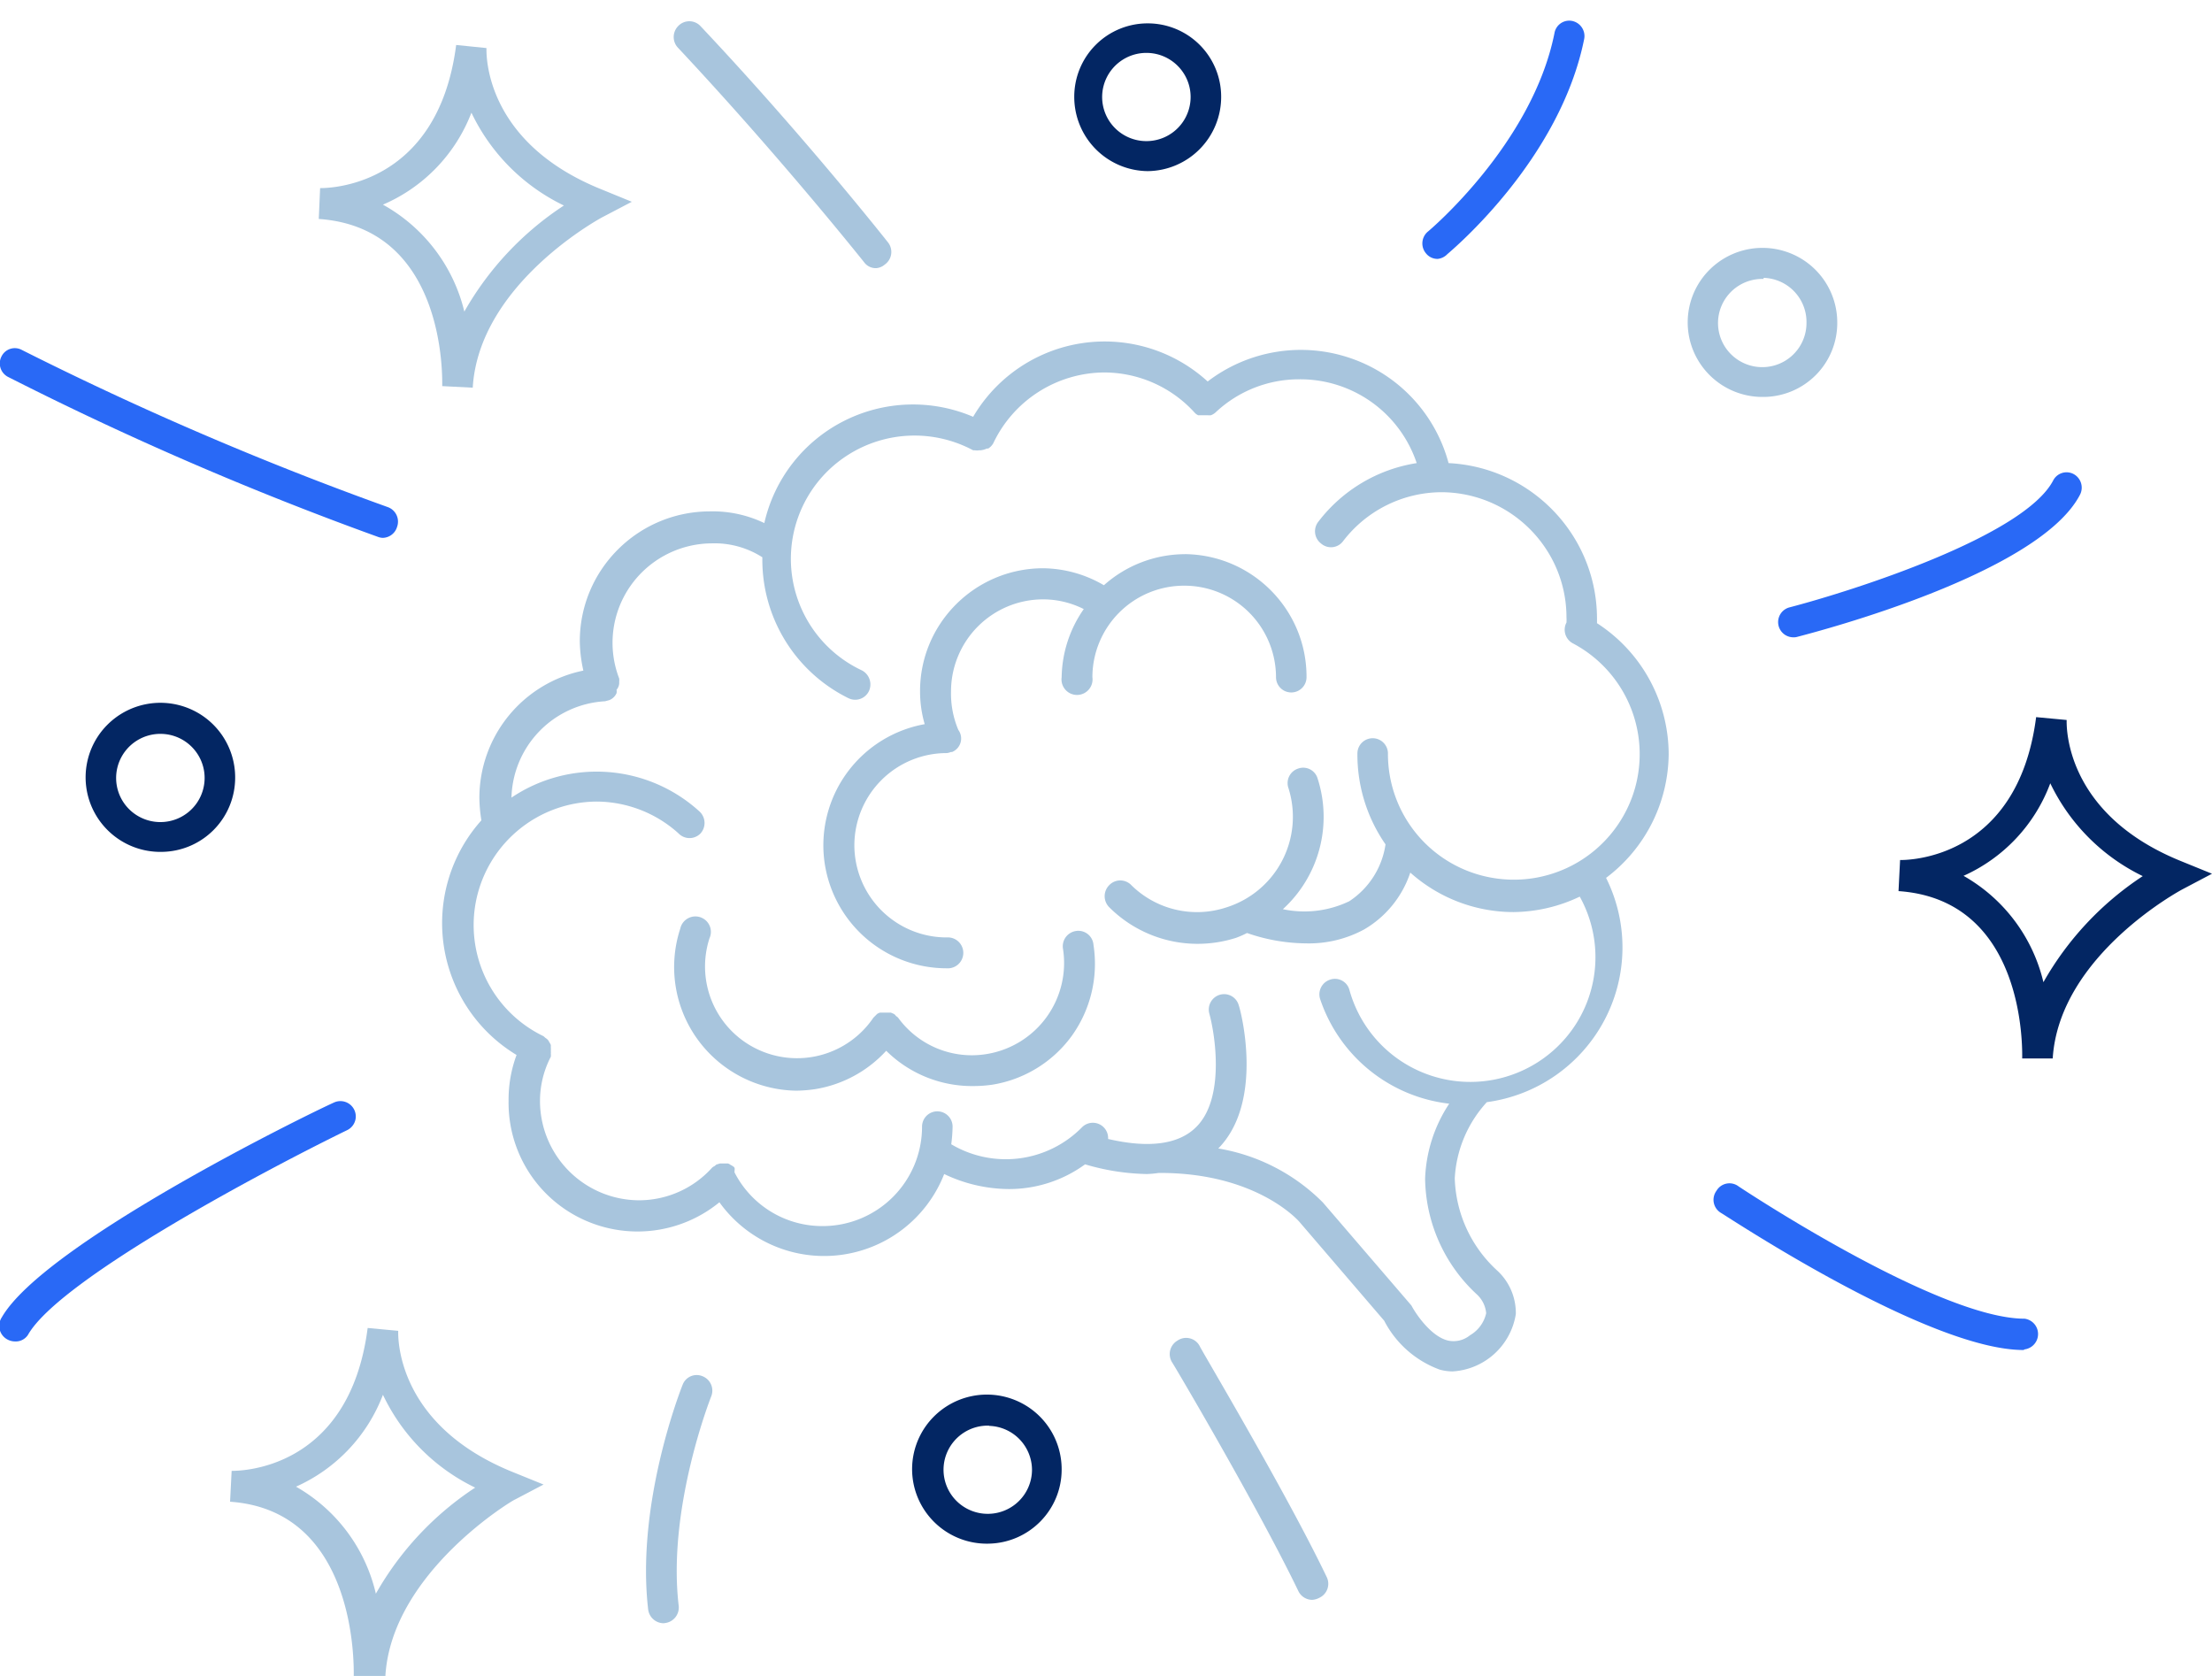 <svg width="99" height="75" xmlns="http://www.w3.org/2000/svg"><g fill-rule="nonzero" fill="none"><path d="M48.149 41.664a.691.691 0 00-.575.79 4.127 4.127 0 01-3.425 4.717 4.075 4.075 0 01-3.96-1.638l-.09-.07s-.05-.068-.09-.088l-.138-.06h-.485a.516.516 0 00-.129.06l-.089.089-.079.079a4.127 4.127 0 01-5.216 1.4 4.1 4.1 0 01-2.12-4.953.689.689 0 00-.095-.728.694.694 0 00-1.212.294 5.521 5.521 0 00.757 4.932 5.56 5.56 0 004.43 2.321c.286-.004.57-.027.852-.069a5.5 5.5 0 003.178-1.717 5.465 5.465 0 003.891 1.579c.285 0 .57-.02.852-.06a5.478 5.478 0 003.544-2.16 5.532 5.532 0 00.99-4.096.68.68 0 00-.791-.622z" fill="#A8C5DD"/><path d="M74.683 33.76a7 7 0 00-3.208-5.872v-.227c-.016-3.703-2.932-6.749-6.643-6.937a6.828 6.828 0 00-4.41-4.703 6.86 6.86 0 00-6.372 1.051 6.827 6.827 0 00-10.496 1.58 6.842 6.842 0 00-5.793.192 6.803 6.803 0 00-3.553 4.564 5.351 5.351 0 00-2.456-.523c-3.216.016-5.812 2.626-5.802 5.832.008.435.061.869.159 1.293a5.817 5.817 0 00-4.654 5.714c.006.33.036.66.09.987a6.893 6.893 0 001.574 10.5 5.736 5.736 0 00-.357 2.062 5.751 5.751 0 003.267 5.267 5.788 5.788 0 006.169-.737 5.77 5.77 0 0010.06-1.264 6.78 6.78 0 002.89.672 5.775 5.775 0 003.416-1.106c.897.27 1.826.415 2.763.434.179-.006.357-.022.534-.049h.06c4.277 0 6.148 2.092 6.228 2.181l3.801 4.431a4.56 4.56 0 002.486 2.19c.187.051.38.078.574.08a3.046 3.046 0 002.832-2.566 2.582 2.582 0 00-.862-1.974 5.824 5.824 0 01-1.871-4.105 5.478 5.478 0 011.436-3.405 7.01 7.01 0 005.254-3.652 6.966 6.966 0 00.082-6.384 6.999 6.999 0 002.802-5.526zM62.01 37.786a3.68 3.68 0 01-1.624 2.546 4.638 4.638 0 01-2.97.355 5.593 5.593 0 001.554-5.851.672.672 0 00-.861-.445.683.683 0 00-.446.869 4.25 4.25 0 01-2.752 5.339 4.188 4.188 0 01-4.277-.987.684.684 0 00-.99 0 .699.699 0 000 .987 5.593 5.593 0 003.96 1.638 5.69 5.69 0 001.713-.267c.17-.062.334-.134.495-.217.853.3 1.75.456 2.653.464a5.192 5.192 0 002.585-.622 4.631 4.631 0 002.069-2.546 6.944 6.944 0 004.614 1.767 7.019 7.019 0 002.97-.691 5.57 5.57 0 01-.35 5.967 5.613 5.613 0 01-9.967-1.822.672.672 0 00-.871-.425.69.69 0 00-.426.879 6.926 6.926 0 005.772 4.667 6.479 6.479 0 00-1.079 3.356 7.174 7.174 0 002.307 5.17c.244.22.396.523.426.85a1.52 1.52 0 01-.723.986 1.161 1.161 0 01-.99.237c-.762-.187-1.436-1.194-1.634-1.569l-3.96-4.608a8.604 8.604 0 00-4.683-2.418c2.079-2.112.99-6.227.92-6.395a.681.681 0 00-.85-.484.69.69 0 00-.466.859c.267.987.683 3.77-.575 5.043-.762.78-2.089.987-3.96.552a.684.684 0 00-1.178-.513 4.784 4.784 0 01-5.842.75c.035-.262.055-.525.06-.79a.682.682 0 00-1.367 0 4.448 4.448 0 01-4.435 4.451 4.408 4.408 0 01-3.96-2.407l.01-.158s0-.08-.08-.109a.327.327 0 00-.099-.06.327.327 0 00-.129-.068h-.347l-.168.05-.079.068a.406.406 0 00-.109.07 4.402 4.402 0 01-3.267 1.46 4.448 4.448 0 01-4.436-4.45 4.291 4.291 0 01.485-1.975.787.787 0 000-.148.443.443 0 000-.108.984.984 0 000-.158v-.109a.552.552 0 00-.069-.128.523.523 0 00-.06-.099.475.475 0 00-.108-.088l-.09-.08a5.52 5.52 0 01-2.994-6.18 5.54 5.54 0 015.351-4.32 5.505 5.505 0 013.683 1.422.684.684 0 00.99 0 .699.699 0 00-.059-.987 6.83 6.83 0 00-8.406-.612 4.438 4.438 0 014.188-4.312l.188-.05a.594.594 0 00.208-.138.562.562 0 00.12-.178c.008-.048.008-.099 0-.148a.502.502 0 00.118-.276v-.089a.669.669 0 000-.138 4.438 4.438 0 01.475-4.102 4.47 4.47 0 013.654-1.947 3.97 3.97 0 012.277.622v.108a6.906 6.906 0 003.851 6.197.683.683 0 00.92-.316.71.71 0 00-.316-.927 5.517 5.517 0 01-3.166-4.629 5.51 5.51 0 012.53-5.003 5.55 5.55 0 015.616-.217h.08c.062.01.126.01.188 0h.07a.893.893 0 00.276-.079h.06a.652.652 0 00.227-.236 5.536 5.536 0 014.95-3.168c1.548 0 3.023.652 4.06 1.796.044.05.098.09.159.118H54.04a.894.894 0 00.158 0 .664.664 0 00.208-.128 5.445 5.445 0 013.743-1.48 5.494 5.494 0 015.257 3.75 6.875 6.875 0 00-4.396 2.615.69.69 0 00.119.987.675.675 0 00.99-.119 5.57 5.57 0 014.426-2.18c3.082.032 5.564 2.532 5.564 5.605.005.075.005.151 0 .227a.69.69 0 00.277.927 5.607 5.607 0 012.703 6.763 5.635 5.635 0 01-6.266 3.74 5.62 5.62 0 01-4.704-5.569.682.682 0 00-1.367 0 7.05 7.05 0 001.258 4.066z" fill="#A8C5DD"/><path d="M53.04 24.8a5.466 5.466 0 00-3.634 1.39 5.47 5.47 0 00-2.753-.76c-3.038.023-5.486 2.49-5.475 5.517 0 .495.07.986.208 1.46a5.51 5.51 0 00-4.514 5.914 5.518 5.518 0 005.504 5.011.692.692 0 100-1.381 4.132 4.132 0 01-4.138-4.125 4.132 4.132 0 014.138-4.125.705.705 0 00.188-.05h.05a.652.652 0 00.277-.987 4.162 4.162 0 01-.327-1.717 4.122 4.122 0 014.11-4.125 4.04 4.04 0 011.831.435 5.465 5.465 0 00-.99 3.049.695.695 0 101.376 0A4.102 4.102 0 0153 26.21a4.102 4.102 0 014.109 4.095.682.682 0 001.366 0c.011-3.011-2.414-5.469-5.435-5.507z" fill="#A8C5DD"/><path d="M64.347 11.586a.654.654 0 01-.525-.247.69.69 0 01.099-.987s4.663-3.898 5.653-8.882a.67.67 0 01.792-.532c.37.079.608.439.535.809-1.09 5.427-5.94 9.464-6.129 9.631a.694.694 0 01-.425.208zM80.267 28.52a.681.681 0 01-.168-1.342c2.832-.74 10.485-3.178 11.792-5.675a.673.673 0 01.92-.286.69.69 0 01.278.928c-1.832 3.513-11.554 6.069-12.653 6.355a.516.516 0 01-.169.02zM90.564 60.414c-4.257 0-13.168-5.92-13.544-6.138a.681.681 0 01-.198-.987.673.673 0 01.99-.197c.089.06 8.91 5.921 12.802 5.921a.692.692 0 010 1.372l-.05.03z" fill="#2969F6"/><path d="M58.723 71.595a.693.693 0 01-.614-.394c-1.832-3.8-5.594-10.165-5.644-10.224a.699.699 0 01.238-.987.685.685 0 01.99.247c0 .06 3.832 6.474 5.683 10.332a.689.689 0 01-.317.928.774.774 0 01-.336.098zM29.693 72.641a.702.702 0 01-.683-.611c-.555-4.757 1.465-9.869 1.544-10.066a.672.672 0 01.892-.375.692.692 0 01.386.898s-1.98 4.983-1.456 9.375a.701.701 0 01-.604.77l-.079.01z" fill="#A8C5DD"/><path d="M.663 60.03a.715.715 0 01-.336-.09.691.691 0 01-.248-.986c1.891-3.286 13.545-9.02 14.862-9.612a.688.688 0 01.981.669.684.684 0 01-.387.565c-3.485 1.697-12.872 6.651-14.287 9.167a.654.654 0 01-.585.287zM17.139 24.07a.685.685 0 01-.238-.05A146.401 146.401 0 01.356 16.865a.68.68 0 01-.287-.918.663.663 0 01.911-.286 146.96 146.96 0 0016.386 7.036.69.69 0 01.406.879.683.683 0 01-.633.493z" fill="#2969F6"/><path d="M39.208 12a.644.644 0 01-.535-.266S34.97 7.076 30.356 2.15a.699.699 0 010-.987.684.684 0 01.99 0C36 6.1 39.694 10.786 39.734 10.836a.69.69 0 01-.139 1.006.655.655 0 01-.386.158z" fill="#A8C5DD"/><path d="M51.366 7.658a3.321 3.321 0 01-3.287-3.336 3.282 3.282 0 013.287-3.276 3.282 3.282 0 013.288 3.276 3.321 3.321 0 01-3.288 3.336zm0-5.29a1.98 1.98 0 00-1.87 1.177 1.969 1.969 0 00.39 2.17 1.985 1.985 0 002.164.456 1.974 1.974 0 001.237-1.829c0-1.067-.85-1.942-1.92-1.974zM7.238 38.122a3.347 3.347 0 01-3.134-2.018 3.327 3.327 0 01.687-3.655 3.355 3.355 0 013.654-.75 3.336 3.336 0 012.08 3.087 3.321 3.321 0 01-3.287 3.336zm0-5.28a1.98 1.98 0 00-1.872 1.177 1.969 1.969 0 00.39 2.17 1.985 1.985 0 002.166.455 1.974 1.974 0 001.236-1.828c0-1.068-.85-1.942-1.92-1.974zM44.267 69.079a3.347 3.347 0 01-3.163-1.994 3.327 3.327 0 01.67-3.67 3.354 3.354 0 013.665-.756 3.336 3.336 0 012.076 3.104c0 1.801-1.441 3.273-3.248 3.316zm0-5.28a1.98 1.98 0 00-1.87 1.177 1.969 1.969 0 00.39 2.17 1.985 1.985 0 002.164.455 1.974 1.974 0 001.237-1.828 1.977 1.977 0 00-1.92-1.964v-.01z" fill="#032663"/><path d="M78.93 17.763a3.347 3.347 0 01-3.126-2.024 3.327 3.327 0 01.693-3.652 3.355 3.355 0 013.653-.745 3.335 3.335 0 012.078 3.086 3.3 3.3 0 01-.954 2.35 3.322 3.322 0 01-2.343.985zm0-5.28a1.98 1.98 0 00-1.87 1.177 1.969 1.969 0 00.39 2.17 1.985 1.985 0 002.165.456 1.974 1.974 0 001.236-1.829 1.977 1.977 0 00-1.92-2.023v.05z" fill="#A8C5DD"/><path d="M91.871 47.368h-1.366c0-.296.198-7.095-5.535-7.49l.07-1.391c.217 0 5.257.06 6.089-6.395l1.366.128c0 .168-.168 4.175 5.119 6.316L99 39.1l-1.327.7s-5.515 2.931-5.802 7.57zm-4.02-8.19a7.443 7.443 0 013.604 4.776 13.834 13.834 0 014.446-4.747 8.896 8.896 0 01-4.139-4.154 7.342 7.342 0 01-3.91 4.154v-.03z" fill="#032663"/><path d="M17.248 75h-1.416c0-.296.198-7.401-5.535-7.796l.07-1.382c.227 0 5.257.07 6.088-6.394l1.367.128c0 .168-.169 4.174 5.119 6.316l1.386.562-1.277.671c-.06 0-5.525 3.267-5.802 7.895zm-4.03-8.487a7.443 7.443 0 013.604 4.806 13.834 13.834 0 014.445-4.747 8.797 8.797 0 01-4.128-4.154 7.382 7.382 0 01-3.921 4.125v-.03zM21.158 17.349l-1.366-.07c0-.286.198-7.085-5.525-7.48l.06-1.381c.218 0 5.257.059 6.089-6.405l1.356.138c0 .168-.168 4.175 5.129 6.316l1.376.563-1.317.69c-.059.03-5.524 2.97-5.802 7.629zm-4.02-8.191a7.473 7.473 0 013.644 4.786 13.834 13.834 0 014.456-4.747 8.827 8.827 0 01-4.139-4.154 7.343 7.343 0 01-3.96 4.115z" fill="#A8C5DD"/></g></svg>